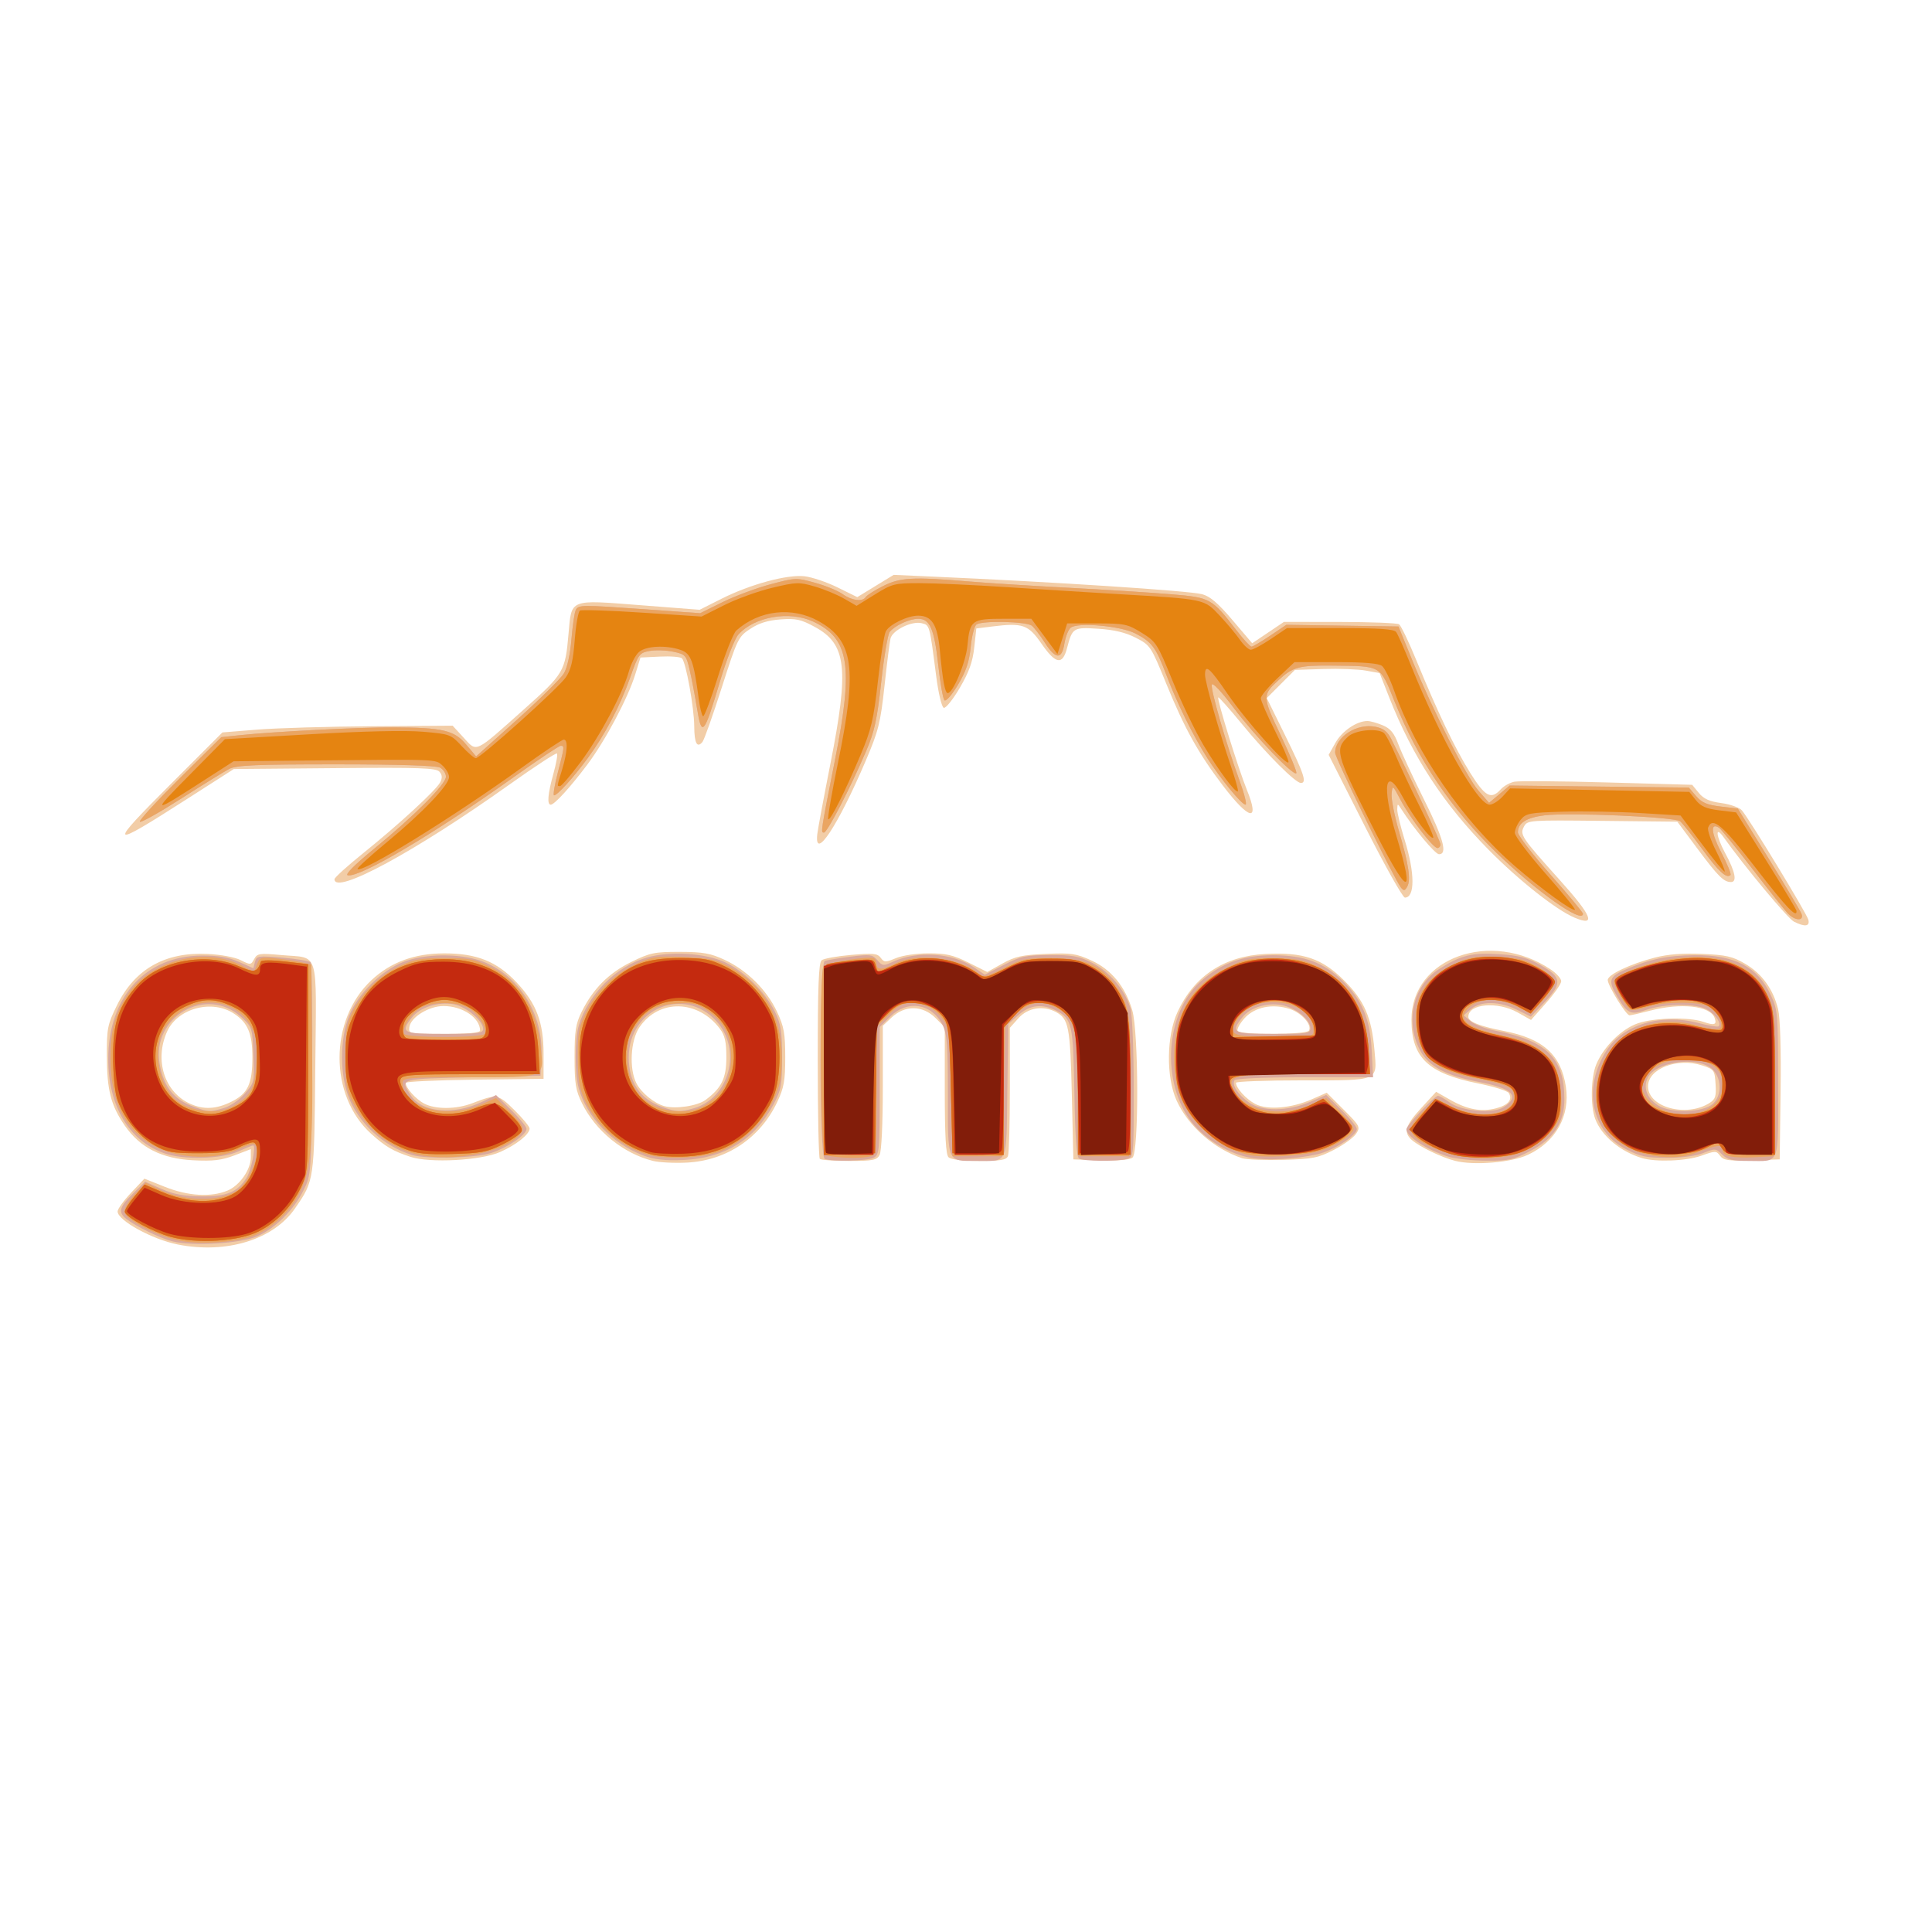 <?xml version="1.0" encoding="UTF-8" standalone="no"?>
<svg
   width="160mm"
   height="160mm"
   viewBox="30 -10 165 125"
   version="1.1"
   id="svg5"
   xmlns="http://www.w3.org/2000/svg"
   xmlns:svg="http://www.w3.org/2000/svg">
  <defs id="defs2" />
  <g id="layer1">
    <g id="g3599" transform="translate(166.706,7.333)">
      <path
         style="fill:#f2cda7;stroke-width:0.265"
         d="m -121.528,68.95 c -2.18,-0.432 -5.135,-2.056 -5.135,-2.821 0,-0.207 0.515,-0.922 1.145,-1.588 l 1.145,-1.212 1.745,0.698 c 1.976,0.791 3.948,0.907 5.361,0.317 1.032,-0.431 1.979,-1.787 1.981,-2.835 l 9.9e-4,-0.702 -1.389,0.531 c -1.101,0.421 -1.833,0.508 -3.529,0.421 -2.698,-0.138 -4.547,-1.077 -5.853,-2.972 -1.185,-1.719 -1.519,-3.029 -1.526,-5.974 -0.006,-2.321 0.062,-2.659 0.866,-4.29 1.526,-3.1 4.099,-4.56 7.727,-4.387 1.144,0.055 2.349,0.28 2.845,0.533 0.825,0.419 0.873,0.415 1.145,-0.092 0.26,-0.487 0.45,-0.515 2.314,-0.345 3.298,0.301 3.001,-0.682 2.906,9.597 -0.089,9.706 -0.082,9.652 -1.734,12.044 -1.845,2.671 -5.853,3.903 -10.015,3.078 z m 4.528,-12.165 c 1.455,-0.704 1.847,-1.514 1.847,-3.821 0,-2.041 -0.386,-2.954 -1.581,-3.737 -1.88,-1.232 -4.799,-0.448 -5.697,1.53 -1.111,2.447 -0.226,5.203 1.986,6.186 1.13,0.502 2.181,0.454 3.445,-0.158 z m 36.04,5.023 c -2.517,-0.636 -4.875,-2.55 -6.029,-4.895 -0.556,-1.13 -0.648,-1.69 -0.648,-3.962 0,-2.211 0.098,-2.845 0.597,-3.856 0.97,-1.968 2.313,-3.321 4.239,-4.268 1.61,-0.792 1.986,-0.87 4.156,-0.865 2.002,0.005 2.62,0.116 3.841,0.687 1.899,0.889 3.584,2.561 4.458,4.425 0.596,1.272 0.702,1.854 0.702,3.878 0,2.013 -0.106,2.606 -0.686,3.836 -1.443,3.06 -4.311,4.987 -7.688,5.168 -1.069,0.057 -2.392,-0.009 -2.94,-0.147 z m 4.516,-5.206 c 1.37,-1.023 1.772,-1.851 1.772,-3.651 0,-1.285 -0.128,-1.853 -0.546,-2.412 -1.875,-2.512 -5.219,-2.577 -6.879,-0.135 -0.764,1.125 -0.892,3.55 -0.252,4.788 0.419,0.81 1.516,1.704 2.385,1.944 0.962,0.265 2.828,-0.018 3.52,-0.534 z m 64.011,5.206 c -1.155,-0.292 -3.031,-1.197 -3.7,-1.785 -0.733,-0.644 -0.554,-1.247 0.808,-2.729 l 1.271,-1.383 1.176,0.671 c 1.489,0.849 2.699,1.073 3.963,0.733 1.037,-0.279 1.41,-0.738 1.06,-1.304 -0.113,-0.183 -1.29,-0.55 -2.616,-0.816 -4.272,-0.857 -5.681,-2.201 -5.691,-5.426 -0.015,-5.317 6.802,-7.761 11.933,-4.279 0.472,0.32 0.858,0.761 0.857,0.979 -5.292e-4,0.218 -0.581,1.052 -1.29,1.852 l -1.288,1.455 -1.133,-0.637 c -1.734,-0.974 -4.222,-0.755 -4.222,0.372 0,0.414 0.985,0.804 3.043,1.206 3.349,0.653 4.879,2.033 5.289,4.77 0.372,2.479 -0.857,4.682 -3.234,5.8 -1.416,0.666 -4.599,0.932 -6.226,0.521 z m -89.227,-0.345 c -1.487,-0.491 -2.142,-0.876 -3.351,-1.968 -3.606,-3.258 -3.594,-9.73 0.025,-13.115 1.652,-1.545 3.684,-2.292 6.236,-2.292 2.748,0 4.468,0.688 6.139,2.455 1.719,1.818 2.327,3.423 2.327,6.144 v 2.117 l -5.887,0.071 c -3.238,0.039 -5.887,0.162 -5.887,0.272 0,0.434 0.865,1.4 1.59,1.775 0.973,0.503 2.738,0.488 4.098,-0.035 2.11,-0.811 2.191,-0.798 3.593,0.584 0.716,0.705 1.301,1.414 1.301,1.576 0,0.492 -1.122,1.386 -2.517,2.006 -1.639,0.728 -6,0.962 -7.67,0.411 z m 5.953,-10.778 c 0,-1.093 -1.498,-2.099 -3.123,-2.099 -1.244,0 -2.794,0.954 -2.915,1.795 -0.083,0.576 -0.033,0.586 2.977,0.586 1.99,0 3.061,-0.099 3.061,-0.282 z M -66.691,61.638 c -0.097,-0.097 -0.176,-3.892 -0.176,-8.434 0,-6.287 0.079,-8.322 0.331,-8.526 0.182,-0.147 1.32,-0.353 2.529,-0.458 1.883,-0.163 2.245,-0.128 2.519,0.247 0.293,0.4 0.404,0.403 1.299,0.029 0.56,-0.234 1.755,-0.409 2.797,-0.409 1.492,0 2.104,0.143 3.411,0.796 l 1.593,0.796 1.288,-0.72 c 1.077,-0.602 1.686,-0.738 3.717,-0.826 2.166,-0.095 2.586,-0.034 3.89,0.563 1.703,0.779 2.882,2.217 3.485,4.246 0.554,1.865 0.573,12.131 0.024,12.587 -0.237,0.197 -1.213,0.28 -2.712,0.231 l -2.341,-0.077 -0.132,-5.556 c -0.138,-5.79 -0.265,-6.445 -1.361,-7.032 -1.088,-0.582 -2.396,-0.366 -3.194,0.527 l -0.737,0.824 v 5.266 c 0,2.896 -0.072,5.454 -0.161,5.684 -0.129,0.337 -0.607,0.419 -2.461,0.419 -1.436,0 -2.419,-0.119 -2.618,-0.318 -0.226,-0.226 -0.318,-1.868 -0.318,-5.709 V 50.397 l -0.773,-0.773 c -1.12,-1.12 -2.632,-1.136 -3.791,-0.039 l -0.728,0.688 v 5.26 c 0,3.12 -0.111,5.468 -0.274,5.771 -0.239,0.446 -0.571,0.512 -2.602,0.512 -1.28,0 -2.407,-0.079 -2.504,-0.176 z m 36.072,-0.055 c -2.394,-0.789 -4.608,-2.737 -5.602,-4.928 -0.908,-2.001 -0.866,-5.531 0.09,-7.582 1.432,-3.072 3.985,-4.75 7.51,-4.935 3.209,-0.168 4.827,0.38 6.727,2.283 1.709,1.711 2.327,3.135 2.572,5.927 0.236,2.69 0.483,2.586 -6.17,2.586 -3.111,0 -5.656,0.093 -5.656,0.206 0,0.452 0.872,1.409 1.652,1.812 1.042,0.539 3.094,0.365 4.848,-0.411 l 1.249,-0.552 1.452,1.452 c 1.385,1.385 1.434,1.48 1.058,2.053 -0.217,0.33 -1.071,0.949 -1.897,1.374 -1.341,0.691 -1.807,0.783 -4.337,0.853 -1.559,0.043 -3.132,-0.019 -3.496,-0.139 z m 5.696,-10.893 c 0.296,-0.479 -0.611,-1.516 -1.616,-1.848 -1.485,-0.49 -3.02,-0.175 -3.889,0.797 -0.404,0.453 -0.665,0.936 -0.58,1.075 0.215,0.348 5.869,0.325 6.085,-0.024 z M 3.51,61.567 c -1.836,-0.558 -3.421,-1.885 -3.973,-3.325 -0.429,-1.119 -0.384,-3.553 0.086,-4.678 0.63,-1.509 2.177,-3.035 3.551,-3.503 1.423,-0.485 4.379,-0.549 5.603,-0.122 0.94,0.328 1.172,0.241 0.944,-0.354 -0.392,-1.022 -2.859,-1.292 -5.505,-0.603 -0.838,0.218 -1.627,0.397 -1.753,0.397 -0.295,0 -1.862,-2.539 -1.862,-3.018 0,-0.46 1.933,-1.376 4.042,-1.917 1.103,-0.283 2.393,-0.382 4.029,-0.31 2.039,0.089 2.597,0.217 3.656,0.838 1.437,0.842 2.404,2.172 2.82,3.878 0.179,0.734 0.261,3.422 0.214,7.011 l -0.076,5.821 -2.377,0.077 c -2.009,0.065 -2.429,0.006 -2.713,-0.383 -0.318,-0.435 -0.405,-0.436 -1.592,-0.01 -1.286,0.461 -3.899,0.564 -5.094,0.2 z m 5.77,-4.692 C 9.799,56.55 9.878,56.307 9.81,55.251 9.733,54.06 9.686,53.995 8.671,53.661 6.554,52.964 4.041,53.932 4.041,55.443 c 0,1.789 3.254,2.678 5.239,1.432 z M 16.492,41.371 c -0.518,-0.262 -4.245,-4.737 -5.988,-7.19 -0.753,-1.06 -0.666,-0.121 0.124,1.338 0.867,1.6 1.042,2.485 0.491,2.478 -0.616,-0.007 -1.095,-0.485 -2.837,-2.823 L 6.544,32.843 0.145,32.772 c -6.251,-0.069 -6.406,-0.058 -6.694,0.481 -0.376,0.702 -0.239,0.908 3.045,4.562 2.777,3.09 3.139,4.003 1.278,3.226 -1.564,-0.654 -4.771,-3.187 -7.359,-5.814 -3.857,-3.915 -6.481,-7.934 -8.463,-12.963 l -0.833,-2.112 -1.173,-0.213 c -0.645,-0.117 -2.273,-0.179 -3.617,-0.137 l -2.444,0.077 -1.202,1.203 -1.202,1.203 1.596,3.243 c 1.593,3.236 1.846,4.008 1.316,4.008 -0.459,0 -2.916,-2.455 -5.009,-5.007 -1.077,-1.312 -1.997,-2.347 -2.045,-2.299 -0.133,0.133 1.713,6.097 2.445,7.898 1.133,2.788 0.223,2.619 -2.063,-0.384 -2.073,-2.723 -3.269,-4.875 -4.814,-8.663 -1.319,-3.233 -1.368,-3.308 -2.603,-3.943 -0.876,-0.451 -1.847,-0.685 -3.198,-0.772 -2.159,-0.139 -2.225,-0.098 -2.685,1.66 -0.385,1.47 -0.969,1.364 -2.187,-0.396 -1.12,-1.618 -1.598,-1.785 -4.192,-1.461 l -1.365,0.17 -0.18,1.638 c -0.134,1.223 -0.447,2.094 -1.236,3.439 -0.581,0.991 -1.195,1.755 -1.366,1.7 -0.176,-0.058 -0.457,-1.233 -0.65,-2.727 -0.57,-4.403 -0.549,-4.326 -1.237,-4.499 -0.844,-0.212 -2.496,0.601 -2.663,1.309 -0.073,0.31 -0.305,2.144 -0.514,4.075 -0.341,3.135 -0.512,3.817 -1.6,6.366 -2.369,5.548 -4.41,8.638 -4.138,6.263 0.05,-0.437 0.556,-3.15 1.124,-6.031 1.608,-8.147 1.375,-10.189 -1.33,-11.661 -1.189,-0.647 -1.612,-0.74 -2.928,-0.645 -1.086,0.079 -1.849,0.317 -2.592,0.808 -1.019,0.674 -1.099,0.839 -2.432,5.012 -0.758,2.373 -1.499,4.462 -1.646,4.643 -0.46,0.563 -0.699,0.114 -0.705,-1.324 -0.006,-1.585 -0.707,-5.473 -1.048,-5.814 -0.126,-0.126 -0.974,-0.193 -1.886,-0.149 l -1.658,0.08 -0.45,1.455 c -0.622,2.013 -2.537,5.617 -4.076,7.673 -1.453,1.941 -2.82,3.44 -3.137,3.44 -0.332,0 -0.252,-0.923 0.228,-2.65 0.242,-0.871 0.378,-1.646 0.303,-1.722 -0.076,-0.076 -1.897,1.115 -4.047,2.645 -8.076,5.75 -14.953,9.472 -14.953,8.092 0,-0.137 1.102,-1.136 2.45,-2.22 3.018,-2.427 6.204,-5.359 6.572,-6.047 0.198,-0.37 0.184,-0.624 -0.049,-0.904 -0.276,-0.332 -1.607,-0.379 -8.948,-0.314 l -8.624,0.076 -3.969,2.542 c -6.789,4.348 -6.899,4.227 -1.268,-1.404 l 4.265,-4.265 2.999,-0.241 c 1.65,-0.133 6.074,-0.262 9.831,-0.288 l 6.832,-0.047 0.946,1.031 c 1.149,1.252 0.883,1.378 5.144,-2.425 3.423,-3.055 3.525,-3.229 3.808,-6.463 0.262,-2.998 0.029,-2.906 6.124,-2.434 l 5.073,0.393 1.858,-0.936 c 2.455,-1.236 5.613,-2.094 7.097,-1.927 0.634,0.071 1.908,0.501 2.83,0.956 l 1.677,0.826 1.554,-0.95 1.554,-0.95 3.175,0.14 c 10.518,0.464 21.992,1.211 23.151,1.507 0.685,0.175 1.364,0.75 2.61,2.215 l 1.684,1.978 1.355,-0.912 1.355,-0.912 4.766,0.004 c 2.621,0.002 4.901,0.092 5.065,0.198 0.165,0.107 0.835,1.504 1.491,3.105 1.812,4.424 3.269,7.468 4.591,9.589 1.268,2.034 1.782,2.312 2.601,1.406 0.256,-0.283 0.78,-0.577 1.165,-0.654 0.385,-0.077 3.96,-0.049 7.945,0.063 l 7.244,0.203 0.561,0.688 c 0.418,0.513 0.91,0.734 1.929,0.87 0.752,0.1 1.542,0.381 1.754,0.623 0.619,0.707 5.53,8.789 5.673,9.336 0.152,0.583 -0.294,0.641 -1.239,0.163 z m -36.637,-8.142 -3.088,-6.096 0.583,-1.038 c 0.561,-0.998 1.819,-1.851 2.728,-1.851 0.237,0 0.822,0.163 1.3,0.363 0.671,0.28 0.979,0.657 1.354,1.654 0.267,0.71 1.241,2.807 2.166,4.66 1.675,3.358 2.044,4.7 1.292,4.7 -0.328,0 -2.14,-2.171 -3.234,-3.875 -0.303,-0.471 -0.316,-0.47 -0.331,0.038 -0.009,0.291 0.28,1.482 0.642,2.646 0.872,2.806 0.876,4.895 0.01,4.895 -0.184,0 -1.724,-2.743 -3.422,-6.096 z"
         id="path3613" />
      <path
         style="fill:#daa99c;stroke-width:0.265"
         d="m -121.968,68.686 c -1.032,-0.258 -3.163,-1.296 -3.968,-1.933 -0.697,-0.551 -0.569,-1.023 0.58,-2.145 l 1.043,-1.019 1.404,0.617 c 1.044,0.459 1.916,0.621 3.4,0.634 2.16,0.019 3.044,-0.341 3.845,-1.564 0.41,-0.626 0.854,-2.785 0.573,-2.785 -0.076,0 -0.657,0.236 -1.292,0.523 -1.411,0.64 -4.664,0.72 -6.27,0.153 -3.057,-1.079 -4.806,-4.021 -4.806,-8.085 0,-5.275 3.168,-8.774 7.972,-8.804 1.415,-0.009 2.287,0.138 3.182,0.534 l 1.233,0.546 0.142,-0.543 c 0.134,-0.512 0.268,-0.532 2.338,-0.36 1.208,0.101 2.292,0.279 2.409,0.396 0.117,0.117 0.178,4.25 0.134,9.183 -0.079,8.918 -0.083,8.977 -0.73,10.281 -0.834,1.683 -2.381,3.223 -3.94,3.926 -1.391,0.626 -5.511,0.878 -7.25,0.443 z m 4.345,-11.377 c 0.554,-0.154 1.331,-0.681 1.811,-1.227 0.83,-0.945 0.839,-0.988 0.749,-3.321 -0.09,-2.328 -0.106,-2.378 -1.038,-3.232 -2.984,-2.734 -7.697,-0.014 -6.966,4.021 0.355,1.963 1.218,3.035 2.935,3.648 1.239,0.442 1.306,0.445 2.509,0.111 z m 35.885,4.047 c -2.673,-1.005 -4.864,-3.277 -5.538,-5.744 -0.358,-1.309 -0.352,-4.194 0.01,-5.396 0.791,-2.623 3.184,-5.008 5.781,-5.763 2.009,-0.584 5.047,-0.394 6.762,0.423 1.611,0.768 3.367,2.515 4.178,4.156 0.534,1.081 0.629,1.67 0.632,3.918 0.003,2.375 -0.071,2.786 -0.721,4.018 -1.592,3.021 -4.194,4.623 -7.743,4.768 -1.549,0.063 -2.45,-0.039 -3.361,-0.381 z m 4.272,-4.035 c 3.067,-0.88 4.149,-4.999 1.952,-7.431 -2.758,-3.053 -7.493,-1.108 -7.493,3.076 0,2.128 0.961,3.566 2.827,4.231 1.234,0.44 1.558,0.455 2.714,0.123 z m 11.194,4.318 c -0.481,-0.194 -0.481,-16.717 0,-16.901 0.182,-0.07 1.164,-0.234 2.183,-0.364 1.694,-0.217 1.892,-0.192 2.316,0.297 0.433,0.5 0.52,0.509 1.323,0.135 2.083,-0.968 5.102,-0.762 6.922,0.474 l 0.93,0.631 1.616,-0.834 c 1.439,-0.742 1.868,-0.835 3.912,-0.846 1.935,-0.01 2.503,0.092 3.617,0.65 1.483,0.743 2.877,2.395 3.297,3.909 0.151,0.542 0.274,3.621 0.275,6.842 0.002,5.85 7.93e-4,5.856 -0.594,6.016 -0.835,0.224 -3.708,0.198 -4.077,-0.036 -0.211,-0.134 -0.335,-1.89 -0.398,-5.618 -0.099,-5.862 -0.199,-6.315 -1.539,-7.008 -1.205,-0.623 -2.264,-0.502 -3.242,0.372 l -0.864,0.772 -0.081,5.684 c -0.092,6.485 0.126,5.992 -2.649,5.999 -2.513,0.006 -2.43,0.198 -2.43,-5.628 -2.65e-4,-4.311 -0.071,-5.224 -0.463,-6.006 -0.914,-1.823 -3.002,-2.147 -4.458,-0.692 l -0.9,0.9 v 5.441 c 0,5.109 -0.031,5.458 -0.512,5.715 -0.515,0.275 -3.568,0.347 -4.185,0.099 z m 36.394,-0.088 c -1.825,-0.321 -3.864,-1.54 -5.019,-3.001 -2.69,-3.402 -2.308,-9.399 0.771,-12.103 1.757,-1.543 3.604,-2.203 6.153,-2.199 2.645,0.004 4.295,0.609 5.91,2.167 1.675,1.616 2.367,3.258 2.504,5.94 l 0.118,2.315 h -5.838 c -3.524,0 -5.901,0.103 -5.998,0.259 -0.243,0.393 0.296,1.223 1.221,1.882 1.12,0.797 3.325,0.782 5.226,-0.036 l 1.388,-0.597 1.306,1.287 c 0.718,0.708 1.306,1.439 1.306,1.626 0,0.559 -2.038,1.86 -3.378,2.157 -1.892,0.42 -4.281,0.548 -5.67,0.304 z m 5.08,-11.068 c 0,-0.676 -1.069,-1.606 -2.207,-1.921 -1.278,-0.353 -2.892,0.091 -3.599,0.99 -1.03,1.31 -0.838,1.413 2.632,1.413 2.898,0 3.175,-0.042 3.175,-0.483 z m 11.774,10.963 c -1.802,-0.567 -3.572,-1.724 -3.572,-2.335 0,-0.315 2.396,-2.853 2.693,-2.853 0.132,0 0.574,0.248 0.984,0.551 1.043,0.771 3.733,1.005 4.649,0.405 1.4,-0.917 0.747,-1.592 -2.063,-2.13 -2.944,-0.563 -4.408,-1.36 -5.138,-2.795 -1.255,-2.467 -0.519,-5.474 1.68,-6.869 1.865,-1.183 2.842,-1.421 5.178,-1.261 1.64,0.112 2.365,0.306 3.462,0.925 1.83,1.031 1.891,1.552 0.372,3.159 l -1.184,1.253 -1.178,-0.588 c -1.489,-0.744 -3.098,-0.768 -3.935,-0.059 l -0.625,0.529 0.604,0.512 c 0.332,0.282 1.284,0.644 2.117,0.806 4.374,0.849 5.873,2.34 5.877,5.85 0.002,1.986 -0.913,3.383 -2.886,4.407 -1.487,0.772 -1.877,0.858 -3.816,0.842 -1.188,-0.01 -2.636,-0.168 -3.218,-0.351 z M 10.371,61.265 C 9.846,60.74 9.773,60.734 8.778,61.133 c -0.641,0.256 -1.846,0.417 -3.124,0.417 -1.765,0 -2.297,-0.113 -3.5,-0.74 C -0.841,59.248 -1.558,55.56 0.511,52.369 1.935,50.173 5.116,49.211 8.274,50.02 9.191,50.255 9.997,50.39 10.066,50.321 10.315,50.073 9.876,49.401 9.16,48.932 8.266,48.347 5.537,48.344 3.848,48.927 2.562,49.371 2.281,49.24 1.419,47.792 0.602,46.418 0.706,46.073 2.123,45.468 c 2.109,-0.901 3.538,-1.198 5.887,-1.223 3.418,-0.037 5.394,0.991 6.508,3.384 0.608,1.306 0.63,1.577 0.633,7.609 0.003,7.131 0.216,6.577 -2.533,6.577 -1.367,0 -1.806,-0.107 -2.248,-0.55 z M 9.582,56.933 c 0.823,-0.745 0.743,-2.332 -0.153,-3.037 -1.307,-1.028 -4.684,-0.542 -5.389,0.777 -0.449,0.84 -0.106,1.79 0.868,2.402 1.11,0.697 3.84,0.614 4.674,-0.141 z m -111.11,4.369 c -2.463,-0.752 -4.671,-2.821 -5.474,-5.131 -0.751,-2.16 -0.628,-5.284 0.281,-7.144 0.92,-1.881 2.921,-3.699 4.738,-4.306 2.008,-0.671 4.979,-0.601 6.745,0.159 3.018,1.298 4.933,4.498 4.77,7.969 l -0.08,1.689 -5.821,0.132 c -6.297,0.143 -6.181,0.109 -5.253,1.543 0.954,1.474 3.68,1.719 6.099,0.548 l 1.182,-0.572 1.301,1.281 c 0.715,0.705 1.301,1.428 1.301,1.608 0,0.497 -1.567,1.571 -2.986,2.047 -1.333,0.446 -5.561,0.556 -6.804,0.177 z m 6.085,-10.753 c 0,-0.694 -1.443,-1.913 -2.499,-2.111 -1.307,-0.245 -2.891,0.249 -3.572,1.115 -1.036,1.317 -0.847,1.413 2.764,1.413 2.835,0 3.307,-0.06 3.307,-0.417 z M 16.013,40.713 c -0.255,-0.255 -1.624,-1.975 -3.044,-3.822 -1.42,-1.846 -2.71,-3.437 -2.867,-3.534 -0.758,-0.469 -0.678,0.44 0.185,2.094 0.517,0.991 0.876,1.866 0.798,1.945 C 10.751,37.731 10.08,37.116 8.663,35.175 7.833,34.038 6.984,32.971 6.776,32.805 6.311,32.433 -2.722,32.04 -4.812,32.301 c -1.537,0.192 -2.259,0.656 -2.259,1.45 0,0.26 1.25,1.884 2.778,3.609 1.528,1.725 2.778,3.23 2.778,3.344 0,0.901 -3.971,-1.896 -7.368,-5.19 -3.884,-3.766 -6.699,-7.931 -8.69,-12.857 -1.304,-3.228 -1.08,-3.095 -5.325,-3.144 -2.874,-0.033 -3.395,0.108 -4.636,1.258 -1.381,1.279 -1.377,1.36 0.214,4.707 0.806,1.697 1.403,3.148 1.325,3.226 -0.253,0.253 -3.569,-3.211 -5.375,-5.615 -1.063,-1.415 -1.796,-2.184 -1.845,-1.938 -0.094,0.469 1.256,5.132 2.367,8.176 0.414,1.134 0.646,2.062 0.515,2.062 -0.326,0 -2.137,-2.205 -3.258,-3.969 -1.233,-1.938 -2.6,-4.714 -3.519,-7.144 -0.881,-2.331 -1.22,-2.782 -2.637,-3.512 -1.257,-0.647 -4.937,-0.971 -5.521,-0.486 -0.201,0.167 -0.441,0.777 -0.534,1.357 -0.221,1.383 -0.753,1.36 -1.665,-0.071 -0.394,-0.618 -0.895,-1.273 -1.113,-1.455 -0.441,-0.368 -4.184,-0.458 -4.726,-0.113 -0.181,0.115 -0.405,0.976 -0.498,1.914 -0.126,1.281 -0.398,2.089 -1.092,3.247 -0.514,0.859 -1.024,1.442 -1.15,1.315 -0.125,-0.125 -0.363,-1.474 -0.529,-2.998 -0.337,-3.094 -0.712,-3.961 -1.713,-3.961 -0.742,0 -1.976,0.566 -2.432,1.115 -0.163,0.196 -0.488,2.114 -0.724,4.263 -0.355,3.244 -0.577,4.253 -1.302,5.945 -1.357,3.167 -3.307,6.933 -3.59,6.933 -0.287,0 -0.294,0.042 0.97,-6.35 1.563,-7.908 1.182,-10.249 -1.9,-11.671 -2.038,-0.941 -5.01,-0.42 -6.384,1.119 -0.313,0.351 -1.013,2.137 -1.578,4.03 -1.358,4.551 -1.546,4.769 -1.95,2.273 -0.175,-1.083 -0.458,-2.564 -0.628,-3.292 -0.296,-1.265 -0.358,-1.333 -1.413,-1.555 -0.607,-0.128 -1.515,-0.155 -2.018,-0.061 -0.864,0.162 -0.954,0.284 -1.631,2.216 -0.849,2.422 -2.166,4.93 -3.644,6.939 -1.211,1.646 -2.595,3.175 -2.873,3.175 -0.102,0 0.038,-0.863 0.312,-1.918 0.58,-2.233 0.589,-2.315 0.254,-2.315 -0.139,0 -1.947,1.207 -4.017,2.681 -6.789,4.836 -13.128,8.588 -14.165,8.383 -0.27,-0.053 0.538,-0.87 2.241,-2.263 3.447,-2.82 6.14,-5.522 6.14,-6.161 0,-0.278 -0.23,-0.628 -0.512,-0.779 -0.322,-0.172 -3.617,-0.274 -8.877,-0.274 -6.828,0 -8.503,0.071 -9.114,0.387 -0.412,0.213 -2.261,1.355 -4.109,2.537 -1.848,1.182 -3.436,2.073 -3.53,1.979 -0.094,-0.094 1.434,-1.758 3.394,-3.699 l 3.565,-3.528 1.587,-0.168 c 2.85,-0.302 10.256,-0.678 13.097,-0.665 4.247,0.02 5.2,0.244 6.219,1.458 l 0.856,1.02 3.504,-3.143 c 1.927,-1.729 3.719,-3.497 3.982,-3.929 0.297,-0.489 0.547,-1.609 0.659,-2.963 0.1,-1.197 0.269,-2.318 0.375,-2.491 0.26,-0.42 0.48,-0.422 5.909,-0.037 l 4.704,0.334 1.91,-0.942 c 1.051,-0.518 2.893,-1.205 4.095,-1.526 2.129,-0.569 2.225,-0.572 3.814,-0.13 0.897,0.249 1.956,0.685 2.355,0.969 0.787,0.56 1.704,0.675 1.969,0.246 0.092,-0.148 0.75,-0.565 1.462,-0.926 1.473,-0.746 2.508,-0.803 7.357,-0.401 1.696,0.141 5.585,0.386 8.641,0.545 3.056,0.159 6.922,0.404 8.591,0.544 3.407,0.286 3.487,0.33 5.615,3.087 0.59,0.764 1.165,1.389 1.278,1.389 0.113,0 0.829,-0.419 1.591,-0.932 l 1.385,-0.932 4.789,0.072 4.789,0.072 1.133,2.778 c 1.749,4.289 4.678,10.072 5.69,11.235 l 0.913,1.048 0.878,-0.739 0.878,-0.739 7.651,0.087 7.651,0.087 0.622,0.723 c 0.486,0.566 0.942,0.761 2.093,0.896 l 1.471,0.173 2.631,4.266 c 1.447,2.347 2.71,4.473 2.807,4.726 0.237,0.617 -0.52,0.614 -1.137,-0.005 z m -33.063,-2.231 c -0.565,-0.697 -5.632,-11.072 -5.632,-11.531 0,-1.339 1.861,-2.535 3.446,-2.214 0.695,0.141 1.031,0.41 1.378,1.103 1.83,3.659 4.171,8.673 4.171,8.935 0,0.174 -0.116,0.316 -0.258,0.316 -0.375,0 -2.314,-2.527 -3.134,-4.085 -0.69,-1.31 -0.706,-1.322 -0.779,-0.545 -0.041,0.437 0.24,1.865 0.624,3.175 0.84,2.865 1.035,4.174 0.709,4.757 -0.198,0.354 -0.297,0.37 -0.526,0.088 z"
         id="path3611" />
      <path
         style="fill:#eaa562;stroke-width:0.265"
         d="m -121.107,68.671 c -1.93,-0.317 -4.872,-1.794 -4.965,-2.493 -0.041,-0.311 0.317,-0.933 0.875,-1.517 l 0.945,-0.99 0.986,0.503 c 2.174,1.109 5.252,1.187 6.801,0.171 1.108,-0.726 2.165,-3.54 1.488,-3.959 -0.121,-0.075 -0.746,0.126 -1.389,0.447 -1.81,0.904 -4.896,0.826 -6.944,-0.176 -2.619,-1.281 -3.95,-3.821 -3.956,-7.55 -0.004,-2.424 0.331,-3.725 1.386,-5.39 1.903,-3 6.649,-4.245 9.842,-2.581 l 1.03,0.537 0.247,-0.65 c 0.23,-0.606 0.341,-0.64 1.647,-0.501 0.77,0.082 1.757,0.233 2.194,0.336 l 0.794,0.188 0.076,7.524 c 0.084,8.279 -0.109,10.223 -1.212,12.25 -0.813,1.493 -2.433,2.916 -3.914,3.436 -1.44,0.506 -4.199,0.699 -5.93,0.414 z m 4.18,-11.462 c 1.587,-0.826 2.029,-1.622 2.116,-3.816 0.062,-1.556 -0.031,-2.245 -0.396,-2.951 -1.48,-2.861 -5.495,-2.875 -7.415,-0.026 -1.013,1.503 -0.686,4.416 0.665,5.934 1.035,1.163 3.603,1.601 5.03,0.859 z m 15.858,4.053 c -2.308,-0.544 -4.319,-2.172 -5.524,-4.475 -0.535,-1.021 -0.623,-1.567 -0.62,-3.836 0.003,-2.224 0.1,-2.842 0.611,-3.874 0.827,-1.671 2.272,-3.073 4.016,-3.897 1.227,-0.58 1.828,-0.688 3.836,-0.691 2.078,-0.004 2.574,0.09 3.89,0.737 2.514,1.234 4.003,3.591 4.335,6.861 0.273,2.688 0.52,2.584 -6.141,2.584 -5.244,0 -5.656,0.034 -5.656,0.47 0,2.118 3.675,3.15 6.653,1.869 l 1.327,-0.571 1.234,1.234 c 1.023,1.023 1.184,1.312 0.946,1.695 -1.007,1.615 -5.781,2.63 -8.906,1.894 z m 5.754,-10.288 c 0.269,-0.435 -0.623,-1.829 -1.442,-2.252 -0.996,-0.515 -2.99,-0.515 -3.986,0 -0.818,0.423 -1.711,1.817 -1.442,2.252 0.089,0.144 1.602,0.257 3.435,0.257 1.833,0 3.346,-0.113 3.435,-0.257 z m 13.6,10.21 c -2.281,-0.815 -4.102,-2.478 -5.092,-4.648 -0.423,-0.928 -0.551,-1.75 -0.557,-3.585 -0.007,-2.078 0.086,-2.572 0.728,-3.879 0.881,-1.794 2.388,-3.221 4.349,-4.119 1.295,-0.593 1.706,-0.65 4.001,-0.555 2.21,0.091 2.748,0.21 3.964,0.876 2.857,1.563 4.384,4.237 4.384,7.677 0,1.724 -0.129,2.397 -0.695,3.63 -0.906,1.973 -2.724,3.727 -4.585,4.423 -1.697,0.635 -4.969,0.726 -6.496,0.18 z m 5.344,-4.205 c 1.504,-1.014 2.096,-2.151 2.096,-4.029 0,-1.885 -0.589,-3.01 -2.123,-4.052 -0.772,-0.525 -1.176,-0.609 -2.514,-0.527 -1.77,0.109 -2.594,0.577 -3.604,2.046 -0.488,0.711 -0.623,1.258 -0.623,2.533 0,2.863 1.711,4.612 4.525,4.624 0.973,0.004 1.599,-0.162 2.243,-0.596 z m 10.086,4.253 c -0.367,-0.367 -0.46,-15.453 -0.099,-16.022 0.213,-0.336 3.946,-0.933 4.334,-0.693 0.116,0.071 0.21,0.302 0.21,0.511 0,0.507 0.518,0.481 1.613,-0.082 1.858,-0.956 5.555,-0.493 7.142,0.894 0.364,0.319 0.644,0.252 2.093,-0.495 1.533,-0.791 1.872,-0.862 4.077,-0.854 2.872,0.01 4.208,0.571 5.453,2.29 1.24,1.712 1.351,2.484 1.264,8.814 l -0.079,5.821 h -2.117 -2.117 l -0.146,-5.424 c -0.159,-5.883 -0.256,-6.303 -1.657,-7.157 -1.298,-0.792 -2.401,-0.671 -3.559,0.389 l -0.988,0.905 -0.132,5.643 -0.132,5.643 h -2.117 -2.117 l -0.132,-5.471 c -0.122,-5.026 -0.177,-5.532 -0.687,-6.218 -0.702,-0.944 -1.582,-1.399 -2.718,-1.404 -0.685,-0.003 -1.128,0.233 -1.918,1.023 l -1.027,1.027 v 5.427 c 0,4.704 -0.056,5.448 -0.419,5.587 -0.747,0.287 -3.698,0.172 -4.026,-0.157 z m 36.12,0.046 c -1.557,-0.393 -2.596,-1.004 -3.963,-2.33 -1.634,-1.584 -2.312,-3.345 -2.312,-6.005 0,-3.635 1.454,-6.12 4.441,-7.59 1.585,-0.78 1.996,-0.868 4.02,-0.86 1.763,0.007 2.543,0.14 3.577,0.609 2.877,1.303 4.385,3.65 4.576,7.121 l 0.12,2.183 h -5.539 c -6.125,0 -6.696,0.123 -6.095,1.315 0.931,1.844 3.922,2.432 6.573,1.291 l 1.322,-0.569 1.175,1.153 c 0.646,0.634 1.175,1.299 1.175,1.477 0,0.444 -1.322,1.348 -2.665,1.822 -1.404,0.495 -5.089,0.716 -6.405,0.383 z m 5.631,-10.555 c 0,-1.428 -1.452,-2.464 -3.454,-2.464 -1.424,0 -2.366,0.468 -3.054,1.518 -0.837,1.277 -0.448,1.454 3.192,1.454 3.092,0 3.316,-0.034 3.316,-0.508 z m 10.732,10.168 c -2.829,-1.163 -3.009,-1.722 -1.135,-3.524 l 0.91,-0.875 1.125,0.586 c 2.702,1.408 6.119,0.665 5.412,-1.177 -0.167,-0.435 -0.88,-0.68 -3.55,-1.22 -3.373,-0.682 -4.763,-2.126 -4.763,-4.947 0,-2.111 0.871,-3.476 2.888,-4.522 1.386,-0.719 1.945,-0.86 3.419,-0.858 0.97,7.94e-4 2.194,0.121 2.72,0.267 1.205,0.335 2.719,1.342 2.822,1.877 0.043,0.224 -0.388,0.933 -0.958,1.575 L -5.948,49.241 -7.134,48.649 c -1.559,-0.779 -3.133,-0.777 -4.041,0.004 -1.263,1.086 -0.288,1.832 3.359,2.57 1.653,0.334 2.92,1.075 3.745,2.189 0.566,0.765 0.906,3.326 0.602,4.538 -0.265,1.055 -1.501,2.31 -2.931,2.976 -1.91,0.889 -5.196,0.875 -7.402,-0.032 z M 3.966,61.261 C 0.95,60.551 -0.712,58.322 -0.372,55.446 0.122,51.279 3.983,49.008 8.394,50.29 9.324,50.561 10.028,50.642 10.174,50.496 10.55,50.12 9.894,48.95 9.105,48.588 8.181,48.165 5.179,48.223 3.854,48.691 3.273,48.895 2.676,48.985 2.527,48.89 2.141,48.645 1.133,46.932 1.132,46.52 c -0.002,-0.565 2.695,-1.628 4.974,-1.96 4.108,-0.599 6.957,0.48 8.15,3.087 0.63,1.377 0.642,1.527 0.572,7.587 l -0.071,6.183 -1.576,0.081 c -1.946,0.1 -2.789,-0.095 -2.789,-0.646 0,-0.472 -0.472,-0.416 -2.249,0.267 -1.171,0.45 -2.652,0.5 -4.176,0.141 z M 9.36,57.242 C 10.857,56.237 10.767,54.118 9.199,53.463 7.224,52.638 4.601,53.254 3.782,54.737 c -0.36,0.651 -0.36,0.804 0,1.455 0.899,1.625 3.884,2.187 5.578,1.05 z M 16.013,40.713 c -0.255,-0.255 -1.624,-1.975 -3.044,-3.822 -1.42,-1.846 -2.71,-3.437 -2.867,-3.534 -0.758,-0.469 -0.678,0.44 0.185,2.094 0.517,0.991 0.876,1.866 0.798,1.945 C 10.751,37.731 10.08,37.116 8.663,35.175 7.833,34.038 6.984,32.971 6.776,32.805 6.311,32.433 -2.722,32.04 -4.812,32.301 c -1.537,0.192 -2.259,0.656 -2.259,1.45 0,0.26 1.25,1.884 2.778,3.609 1.528,1.725 2.778,3.23 2.778,3.344 0,0.901 -3.971,-1.896 -7.368,-5.19 -3.884,-3.766 -6.699,-7.931 -8.69,-12.857 -1.304,-3.228 -1.08,-3.095 -5.325,-3.144 -2.874,-0.033 -3.395,0.108 -4.636,1.258 -1.381,1.279 -1.377,1.36 0.214,4.707 0.806,1.697 1.403,3.148 1.325,3.226 -0.253,0.253 -3.569,-3.211 -5.375,-5.615 -1.063,-1.415 -1.796,-2.184 -1.845,-1.938 -0.094,0.469 1.256,5.132 2.367,8.176 0.414,1.134 0.646,2.062 0.515,2.062 -0.326,0 -2.137,-2.205 -3.258,-3.969 -1.233,-1.938 -2.6,-4.714 -3.519,-7.144 -0.881,-2.331 -1.22,-2.782 -2.637,-3.512 -1.257,-0.647 -4.937,-0.971 -5.521,-0.486 -0.201,0.167 -0.441,0.777 -0.534,1.357 -0.221,1.383 -0.753,1.36 -1.665,-0.071 -0.394,-0.618 -0.895,-1.273 -1.113,-1.455 -0.441,-0.368 -4.184,-0.458 -4.726,-0.113 -0.181,0.115 -0.405,0.976 -0.498,1.914 -0.126,1.281 -0.398,2.089 -1.092,3.247 -0.514,0.859 -1.024,1.442 -1.15,1.315 -0.125,-0.125 -0.363,-1.474 -0.529,-2.998 -0.337,-3.094 -0.712,-3.961 -1.713,-3.961 -0.742,0 -1.976,0.566 -2.432,1.115 -0.163,0.196 -0.488,2.114 -0.724,4.263 -0.355,3.244 -0.577,4.253 -1.302,5.945 -1.357,3.167 -3.307,6.933 -3.59,6.933 -0.287,0 -0.294,0.042 0.97,-6.35 1.563,-7.908 1.182,-10.249 -1.9,-11.671 -2.038,-0.941 -5.01,-0.42 -6.384,1.119 -0.313,0.351 -1.013,2.137 -1.578,4.03 -1.358,4.551 -1.546,4.769 -1.95,2.273 -0.175,-1.083 -0.458,-2.564 -0.628,-3.292 -0.296,-1.265 -0.358,-1.333 -1.413,-1.555 -0.607,-0.128 -1.515,-0.155 -2.018,-0.061 -0.864,0.162 -0.954,0.284 -1.631,2.216 -0.849,2.422 -2.166,4.93 -3.644,6.939 -1.211,1.646 -2.595,3.175 -2.873,3.175 -0.102,0 0.038,-0.863 0.312,-1.918 0.58,-2.233 0.589,-2.315 0.254,-2.315 -0.139,0 -1.947,1.207 -4.017,2.681 -6.789,4.836 -13.128,8.588 -14.165,8.383 -0.27,-0.053 0.538,-0.87 2.241,-2.263 3.447,-2.82 6.14,-5.522 6.14,-6.161 0,-0.278 -0.23,-0.628 -0.512,-0.779 -0.322,-0.172 -3.617,-0.274 -8.877,-0.274 -6.828,0 -8.503,0.071 -9.114,0.387 -0.412,0.213 -2.261,1.355 -4.109,2.537 -1.848,1.182 -3.436,2.073 -3.53,1.979 -0.094,-0.094 1.434,-1.758 3.394,-3.699 l 3.565,-3.528 1.587,-0.168 c 2.85,-0.302 10.256,-0.678 13.097,-0.665 4.247,0.02 5.2,0.244 6.219,1.458 l 0.856,1.02 3.504,-3.143 c 1.927,-1.729 3.719,-3.497 3.982,-3.929 0.297,-0.489 0.547,-1.609 0.659,-2.963 0.1,-1.197 0.269,-2.318 0.375,-2.491 0.26,-0.42 0.48,-0.422 5.909,-0.037 l 4.704,0.334 1.91,-0.942 c 1.051,-0.518 2.893,-1.205 4.095,-1.526 2.129,-0.569 2.225,-0.572 3.814,-0.13 0.897,0.249 1.956,0.685 2.355,0.969 0.787,0.56 1.704,0.675 1.969,0.246 0.092,-0.148 0.75,-0.565 1.462,-0.926 1.473,-0.746 2.508,-0.803 7.357,-0.401 1.696,0.141 5.585,0.386 8.641,0.545 3.056,0.159 6.922,0.404 8.591,0.544 3.407,0.286 3.487,0.33 5.615,3.087 0.59,0.764 1.165,1.389 1.278,1.389 0.113,0 0.829,-0.419 1.591,-0.932 l 1.385,-0.932 4.789,0.072 4.789,0.072 1.133,2.778 c 1.749,4.289 4.678,10.072 5.69,11.235 l 0.913,1.048 0.878,-0.739 0.878,-0.739 7.651,0.087 7.651,0.087 0.622,0.723 c 0.486,0.566 0.942,0.761 2.093,0.896 l 1.471,0.173 2.631,4.266 c 1.447,2.347 2.71,4.473 2.807,4.726 0.237,0.617 -0.52,0.614 -1.137,-0.005 z m -33.063,-2.231 c -0.565,-0.697 -5.632,-11.072 -5.632,-11.531 0,-1.339 1.861,-2.535 3.446,-2.214 0.695,0.141 1.031,0.41 1.378,1.103 1.83,3.659 4.171,8.673 4.171,8.935 0,0.174 -0.116,0.316 -0.258,0.316 -0.375,0 -2.314,-2.527 -3.134,-4.085 -0.69,-1.31 -0.706,-1.322 -0.779,-0.545 -0.041,0.437 0.24,1.865 0.624,3.175 0.84,2.865 1.035,4.174 0.709,4.757 -0.198,0.354 -0.297,0.37 -0.526,0.088 z"
         id="path3609" />
      <path
         style="fill:#e58411;stroke-width:0.265"
         d="m -122.165,68.289 c -1.486,-0.412 -3.727,-1.631 -3.877,-2.108 -0.046,-0.146 0.314,-0.734 0.798,-1.307 l 0.881,-1.042 1.416,0.609 c 3.24,1.394 6.315,0.924 7.531,-1.15 0.724,-1.235 0.905,-3.063 0.303,-3.063 -0.196,0 -0.761,0.208 -1.257,0.463 -0.672,0.345 -1.54,0.463 -3.414,0.463 -2.191,0 -2.665,-0.085 -3.692,-0.661 -1.401,-0.786 -2.778,-2.503 -3.246,-4.046 -0.186,-0.612 -0.333,-2.244 -0.327,-3.627 0.013,-2.896 0.485,-4.257 2.096,-6.04 1.883,-2.084 5.819,-2.807 8.649,-1.59 1.345,0.579 1.553,0.534 1.883,-0.405 0.046,-0.13 0.938,-0.13 2.055,0 l 1.974,0.23 v 8.864 c 0,8.454 -0.026,8.919 -0.557,10.068 -0.789,1.705 -2.088,3.085 -3.652,3.879 -1.713,0.87 -5.309,1.091 -7.564,0.465 z m 5.18,-10.944 c 1.831,-0.831 2.228,-1.587 2.227,-4.23 -0.001,-2.758 -0.487,-3.766 -2.187,-4.538 -1.363,-0.619 -2.285,-0.648 -3.565,-0.113 -1.312,0.548 -1.902,1.112 -2.48,2.371 -1.166,2.539 0.067,5.743 2.545,6.616 1.421,0.5 2.177,0.477 3.46,-0.106 z m 36.02,3.934 c -3.594,-0.907 -5.988,-3.868 -6.218,-7.688 -0.171,-2.855 0.379,-4.571 2.056,-6.406 1.868,-2.044 3.425,-2.691 6.486,-2.696 2.073,-0.004 2.575,0.091 3.879,0.731 1.726,0.847 3.212,2.373 4.021,4.127 0.802,1.739 0.802,5.469 0,7.209 -1.364,2.957 -3.959,4.693 -7.279,4.871 -1.069,0.057 -2.394,-0.01 -2.945,-0.148 z m 3.976,-3.839 c 1.312,-0.548 1.902,-1.112 2.48,-2.371 1.643,-3.578 -1.15,-7.459 -4.957,-6.888 -2.207,0.331 -3.805,2.335 -3.805,4.772 0,3.514 3.179,5.785 6.283,4.488 z m 64.493,3.865 c -1.127,-0.273 -2.61,-1.013 -3.281,-1.638 l -0.574,-0.535 1.092,-1.304 c 0.601,-0.717 1.111,-1.304 1.133,-1.303 0.023,5.29e-4 0.627,0.298 1.343,0.661 2.355,1.195 5.445,0.753 5.445,-0.777 0,-0.892 -0.488,-1.175 -2.779,-1.613 -2.329,-0.446 -4.018,-1.128 -4.701,-1.899 -0.749,-0.845 -1.15,-3.25 -0.759,-4.555 0.91,-3.036 4.517,-4.622 8.449,-3.714 1.327,0.306 3.235,1.439 3.218,1.911 -0.006,0.18 -0.477,0.858 -1.047,1.507 L -5.99,49.225 -7.03,48.641 c -1.881,-1.057 -4.804,-0.603 -4.804,0.748 0,0.731 0.932,1.239 3.121,1.699 3.5,0.736 4.87,1.857 5.233,4.281 0.092,0.612 0.081,1.627 -0.024,2.258 -0.24,1.441 -1.669,2.884 -3.458,3.494 -1.291,0.44 -4.089,0.533 -5.532,0.184 z m -89.62,-0.517 c -1.994,-0.802 -3.269,-1.986 -4.219,-3.916 -0.755,-1.534 -0.856,-1.996 -0.856,-3.92 0,-1.926 0.101,-2.386 0.859,-3.926 1.446,-2.937 3.966,-4.429 7.502,-4.44 4.816,-0.015 7.814,2.848 8.097,7.734 l 0.121,2.087 h -5.863 c -5.097,0 -5.884,0.055 -6.023,0.418 -0.183,0.477 0.545,1.556 1.563,2.315 0.963,0.719 2.965,0.86 4.435,0.313 2.063,-0.768 2.169,-0.756 3.37,0.372 0.716,0.673 1.065,1.199 0.967,1.457 -0.085,0.222 -0.828,0.733 -1.651,1.136 -1.3,0.636 -1.859,0.741 -4.274,0.803 -2.232,0.057 -3.024,-0.028 -4.027,-0.432 z m 6.519,-9.452 c 0.496,-0.19 0.536,-1.118 0.075,-1.724 -0.619,-0.813 -2.157,-1.553 -3.228,-1.553 -1.071,0 -2.609,0.74 -3.228,1.553 -0.426,0.56 -0.434,1.54 -0.013,1.71 0.478,0.193 5.898,0.205 6.395,0.015 z m 29.258,1.907 c 0,-4.436 0.104,-8.129 0.231,-8.208 0.127,-0.079 1.086,-0.222 2.131,-0.32 1.794,-0.167 1.908,-0.145 2.048,0.392 0.082,0.313 0.179,0.569 0.216,0.569 0.037,0 0.648,-0.259 1.358,-0.575 2.222,-0.99 5.05,-0.734 7.044,0.639 0.726,0.5 0.727,0.5 2.454,-0.35 1.525,-0.751 1.985,-0.851 3.927,-0.851 1.884,0 2.386,0.101 3.499,0.708 0.715,0.389 1.58,1.118 1.923,1.619 1.213,1.772 1.337,2.568 1.349,8.667 l 0.012,5.755 h -2.249 -2.249 v -5.036 c 0,-5.501 -0.166,-6.339 -1.459,-7.355 -0.488,-0.384 -1.101,-0.574 -1.853,-0.574 -0.976,0 -1.25,0.14 -2.081,1.059 l -0.957,1.059 v 5.434 5.434 l -2.183,-0.077 -2.183,-0.077 -0.132,-5.424 c -0.112,-4.602 -0.203,-5.528 -0.599,-6.111 -0.592,-0.872 -1.526,-1.298 -2.844,-1.298 -0.833,0 -1.22,0.183 -1.967,0.93 l -0.93,0.93 -0.071,5.487 -0.071,5.487 -2.183,0.077 -2.183,0.077 z m 34.998,7.606 c -1.599,-0.566 -3.585,-2.455 -4.332,-4.119 -0.51,-1.136 -0.627,-1.842 -0.627,-3.778 0,-3 0.66,-4.64 2.549,-6.339 1.562,-1.405 3.399,-2.069 5.763,-2.083 4.789,-0.029 7.881,2.921 8.163,7.79 l 0.121,2.087 h -5.863 c -6.474,0 -6.591,0.033 -5.677,1.579 0.728,1.233 2.458,1.966 4.119,1.745 0.739,-0.098 1.811,-0.417 2.382,-0.708 l 1.038,-0.53 1.107,0.987 c 0.609,0.543 1.196,1.134 1.305,1.314 0.298,0.491 -1.203,1.621 -2.773,2.087 -1.742,0.517 -5.771,0.498 -7.275,-0.034 z m 6.872,-10.41 c -0.09,-0.891 -1.411,-2.047 -2.593,-2.269 -1.953,-0.366 -4.352,0.955 -4.352,2.397 v 0.681 l 3.506,-0.074 3.506,-0.074 z M 3.115,60.966 C 1.987,60.572 0.664,59.527 0.23,58.689 -0.756,56.782 -0.434,54.012 0.99,52.145 2.405,50.29 5.088,49.619 8.212,50.34 c 1.057,0.244 2.002,0.363 2.1,0.265 0.388,-0.388 -0.362,-1.642 -1.246,-2.085 -1.133,-0.568 -2.581,-0.589 -4.585,-0.067 -0.838,0.218 -1.635,0.397 -1.772,0.397 -0.373,0 -1.635,-2.116 -1.489,-2.497 0.194,-0.506 2.986,-1.441 5.205,-1.742 4.157,-0.564 7.021,0.744 8.057,3.68 0.32,0.907 0.407,2.422 0.407,7.074 v 5.92 h -2.084 c -1.803,0 -2.133,-0.073 -2.447,-0.54 L 9.994,60.206 8.882,60.746 C 7.644,61.347 4.544,61.466 3.115,60.966 Z m 6.199,-3.507 c 0.873,-0.451 1.077,-0.876 1.077,-2.239 0,-1.584 -0.676,-2.004 -3.224,-2.004 -2.049,0 -2.133,0.025 -2.883,0.864 -1.731,1.938 -0.356,3.732 2.879,3.756 0.771,0.006 1.739,-0.164 2.151,-0.377 z M 13.256,36.812 c -2.869,-3.713 -3.713,-4.43 -4.082,-3.467 -0.078,0.203 0.231,1.108 0.687,2.011 0.456,0.903 0.782,1.689 0.724,1.746 -0.057,0.057 -0.928,-0.996 -1.936,-2.342 L 6.819,32.314 3.38,32.104 c -1.892,-0.115 -4.855,-0.168 -6.585,-0.117 -2.905,0.086 -3.183,0.14 -3.638,0.702 -0.271,0.335 -0.493,0.832 -0.493,1.106 0,0.273 1.18,1.838 2.622,3.476 1.442,1.639 2.573,3.029 2.514,3.09 -0.179,0.182 -2.865,-1.764 -5.086,-3.687 -4.496,-3.891 -8.474,-9.672 -10.375,-15.077 -0.333,-0.946 -0.788,-1.869 -1.011,-2.051 -0.28,-0.228 -1.507,-0.331 -3.943,-0.331 h -3.537 l -1.439,1.361 c -0.792,0.749 -1.439,1.525 -1.439,1.725 0,0.2 0.536,1.431 1.191,2.734 0.655,1.304 1.185,2.522 1.178,2.707 -0.02,0.54 -3.578,-3.435 -5.205,-5.816 -1.542,-2.255 -1.926,-2.58 -1.926,-1.627 0,0.616 1.202,4.85 2.239,7.889 0.369,1.08 0.624,2.008 0.569,2.064 -0.187,0.187 -1.635,-1.756 -2.93,-3.932 -0.707,-1.189 -1.896,-3.658 -2.642,-5.488 -1.305,-3.2 -1.406,-3.358 -2.649,-4.126 -1.202,-0.743 -1.469,-0.799 -3.827,-0.799 h -2.534 l -0.415,1.311 -0.415,1.311 -1.115,-1.509 -1.115,-1.509 h -2.341 c -2.76,0 -2.906,0.108 -3.117,2.297 -0.138,1.434 -1.225,4.053 -1.682,4.053 -0.235,0 -0.434,-1.086 -0.675,-3.676 -0.202,-2.17 -0.686,-2.939 -1.852,-2.939 -0.908,0 -2.441,0.742 -2.759,1.336 -0.139,0.26 -0.444,2.18 -0.677,4.265 -0.369,3.295 -0.563,4.12 -1.485,6.302 -1.343,3.176 -2.589,5.652 -2.759,5.482 -0.072,-0.072 0.306,-2.257 0.841,-4.855 1.656,-8.041 1.335,-10.38 -1.656,-12.059 -2.256,-1.266 -5.075,-0.948 -7.029,0.792 -0.258,0.23 -0.962,1.999 -1.565,3.932 -0.603,1.933 -1.18,3.462 -1.282,3.399 -0.102,-0.063 -0.269,-0.743 -0.371,-1.51 -0.426,-3.221 -0.658,-3.849 -1.53,-4.153 -1.256,-0.438 -2.984,-0.351 -3.579,0.179 -0.286,0.255 -0.67,0.999 -0.853,1.653 -0.53,1.888 -2.469,5.529 -4.128,7.749 -0.838,1.122 -1.624,2.041 -1.746,2.041 -0.275,0 -0.289,0.109 0.179,-1.431 0.453,-1.495 0.509,-2.538 0.135,-2.538 -0.142,0 -1.766,1.086 -3.609,2.414 -5.911,4.259 -13.627,9.019 -14.006,8.64 -0.066,-0.066 1.069,-1.104 2.524,-2.306 3.042,-2.513 5.296,-4.877 5.296,-5.553 0,-0.257 -0.25,-0.694 -0.556,-0.971 -0.621,-0.563 -0.262,-0.549 -11.358,-0.437 l -6.49,0.066 -2.374,1.53 c -4.665,3.007 -4.707,2.997 -1.428,-0.32 l 3.062,-3.099 7.256,-0.419 c 4.545,-0.262 8.146,-0.344 9.637,-0.217 2.327,0.197 2.403,0.225 3.333,1.231 0.523,0.566 1.063,1.03 1.2,1.03 0.393,0 7.047,-5.974 7.687,-6.902 0.437,-0.633 0.623,-1.414 0.762,-3.191 0.101,-1.294 0.3,-2.425 0.442,-2.513 0.142,-0.087 2.537,-0.009 5.323,0.175 l 5.066,0.334 1.924,-0.969 c 1.058,-0.533 2.913,-1.204 4.122,-1.491 2.062,-0.49 2.286,-0.496 3.632,-0.103 0.789,0.23 1.913,0.695 2.498,1.033 l 1.064,0.614 1.559,-0.968 c 1.478,-0.918 1.676,-0.968 3.831,-0.968 1.25,0 4.594,0.153 7.432,0.339 2.838,0.187 7.124,0.455 9.525,0.596 7.44,0.438 7.321,0.413 8.643,1.816 0.631,0.67 1.415,1.604 1.742,2.076 0.327,0.472 0.748,0.859 0.936,0.86 0.188,0.001 0.96,-0.415 1.716,-0.924 l 1.375,-0.926 h 4.535 c 3.319,0 4.602,0.089 4.785,0.331 0.137,0.182 0.705,1.462 1.262,2.844 2.547,6.324 5.7,11.906 6.724,11.906 0.258,0 0.757,-0.313 1.11,-0.696 l 0.641,-0.696 7.65,0.15 7.65,0.15 0.557,0.699 c 0.432,0.542 0.881,0.739 2,0.876 l 1.443,0.177 2.569,4.101 c 1.413,2.256 2.577,4.19 2.587,4.299 0.063,0.704 -0.862,-0.266 -3.467,-3.638 z m -33.046,-4.138 c -2.825,-5.645 -2.923,-6.036 -1.781,-7.1 0.583,-0.543 2.393,-0.743 3.026,-0.334 0.166,0.107 0.626,0.968 1.023,1.914 0.397,0.946 1.311,2.893 2.03,4.327 0.72,1.434 1.255,2.661 1.19,2.726 -0.205,0.205 -1.706,-1.785 -2.57,-3.407 -1.536,-2.882 -1.869,-1.057 -0.588,3.219 1.701,5.68 0.975,5.26 -2.331,-1.345 z"
         id="path3607" />
      <path
         style="fill:#d9661c;stroke-width:0.265"
         d="m -122.165,68.289 c -1.486,-0.412 -3.727,-1.631 -3.877,-2.108 -0.046,-0.146 0.314,-0.734 0.798,-1.307 l 0.881,-1.042 1.416,0.609 c 3.24,1.394 6.315,0.924 7.531,-1.15 0.724,-1.235 0.905,-3.063 0.303,-3.063 -0.196,0 -0.761,0.208 -1.257,0.463 -0.672,0.345 -1.54,0.463 -3.414,0.463 -2.191,0 -2.665,-0.085 -3.692,-0.661 -1.401,-0.786 -2.778,-2.503 -3.246,-4.046 -0.186,-0.612 -0.333,-2.244 -0.327,-3.627 0.013,-2.896 0.485,-4.257 2.096,-6.04 1.883,-2.084 5.819,-2.807 8.649,-1.59 1.345,0.579 1.553,0.534 1.883,-0.405 0.046,-0.13 0.938,-0.13 2.055,0 l 1.974,0.23 v 8.864 c 0,8.454 -0.026,8.919 -0.557,10.068 -0.789,1.705 -2.088,3.085 -3.652,3.879 -1.713,0.87 -5.309,1.091 -7.564,0.465 z m 5.18,-10.944 c 1.831,-0.831 2.228,-1.587 2.227,-4.23 -0.001,-2.758 -0.487,-3.766 -2.187,-4.538 -1.363,-0.619 -2.285,-0.648 -3.565,-0.113 -1.312,0.548 -1.902,1.112 -2.48,2.371 -1.166,2.539 0.067,5.743 2.545,6.616 1.421,0.5 2.177,0.477 3.46,-0.106 z m 36.02,3.934 c -3.594,-0.907 -5.988,-3.868 -6.218,-7.688 -0.171,-2.855 0.379,-4.571 2.056,-6.406 1.868,-2.044 3.425,-2.691 6.486,-2.696 2.073,-0.004 2.575,0.091 3.879,0.731 1.726,0.847 3.212,2.373 4.021,4.127 0.802,1.739 0.802,5.469 0,7.209 -1.364,2.957 -3.959,4.693 -7.279,4.871 -1.069,0.057 -2.394,-0.01 -2.945,-0.148 z m 3.976,-3.839 c 1.312,-0.548 1.902,-1.112 2.48,-2.371 1.643,-3.578 -1.15,-7.459 -4.957,-6.888 -2.207,0.331 -3.805,2.335 -3.805,4.772 0,3.514 3.179,5.785 6.283,4.488 z m 64.493,3.865 c -1.127,-0.273 -2.61,-1.013 -3.281,-1.638 l -0.574,-0.535 1.092,-1.304 c 0.601,-0.717 1.111,-1.304 1.133,-1.303 0.023,5.29e-4 0.627,0.298 1.343,0.661 2.355,1.195 5.445,0.753 5.445,-0.777 0,-0.892 -0.488,-1.175 -2.779,-1.613 -2.329,-0.446 -4.018,-1.128 -4.701,-1.899 -0.749,-0.845 -1.15,-3.25 -0.759,-4.555 0.91,-3.036 4.517,-4.622 8.449,-3.714 1.327,0.306 3.235,1.439 3.218,1.911 -0.006,0.18 -0.477,0.858 -1.047,1.507 L -5.99,49.225 -7.03,48.641 c -1.881,-1.057 -4.804,-0.603 -4.804,0.748 0,0.731 0.932,1.239 3.121,1.699 3.5,0.736 4.87,1.857 5.233,4.281 0.092,0.612 0.081,1.627 -0.024,2.258 -0.24,1.441 -1.669,2.884 -3.458,3.494 -1.291,0.44 -4.089,0.533 -5.532,0.184 z m -89.62,-0.517 c -1.994,-0.802 -3.269,-1.986 -4.219,-3.916 -0.755,-1.534 -0.856,-1.996 -0.856,-3.92 0,-1.926 0.101,-2.386 0.859,-3.926 1.446,-2.937 3.966,-4.429 7.502,-4.44 4.816,-0.015 7.814,2.848 8.097,7.734 l 0.121,2.087 h -5.863 c -5.097,0 -5.884,0.055 -6.023,0.418 -0.183,0.477 0.545,1.556 1.563,2.315 0.963,0.719 2.965,0.86 4.435,0.313 2.063,-0.768 2.169,-0.756 3.37,0.372 0.716,0.673 1.065,1.199 0.967,1.457 -0.085,0.222 -0.828,0.733 -1.651,1.136 -1.3,0.636 -1.859,0.741 -4.274,0.803 -2.232,0.057 -3.024,-0.028 -4.027,-0.432 z m 6.519,-9.452 c 0.496,-0.19 0.536,-1.118 0.075,-1.724 -0.619,-0.813 -2.157,-1.553 -3.228,-1.553 -1.071,0 -2.609,0.74 -3.228,1.553 -0.426,0.56 -0.434,1.54 -0.013,1.71 0.478,0.193 5.898,0.205 6.395,0.015 z m 29.258,1.907 c 0,-4.436 0.104,-8.129 0.231,-8.208 0.127,-0.079 1.086,-0.222 2.131,-0.32 1.794,-0.167 1.908,-0.145 2.048,0.392 0.082,0.313 0.179,0.569 0.216,0.569 0.037,0 0.648,-0.259 1.358,-0.575 2.222,-0.99 5.05,-0.734 7.044,0.639 0.726,0.5 0.727,0.5 2.454,-0.35 1.525,-0.751 1.985,-0.851 3.927,-0.851 1.884,0 2.386,0.101 3.499,0.708 0.715,0.389 1.58,1.118 1.923,1.619 1.213,1.772 1.337,2.568 1.349,8.667 l 0.012,5.755 h -2.249 -2.249 v -5.036 c 0,-5.501 -0.166,-6.339 -1.459,-7.355 -0.488,-0.384 -1.101,-0.574 -1.853,-0.574 -0.976,0 -1.25,0.14 -2.081,1.059 l -0.957,1.059 v 5.434 5.434 l -2.183,-0.077 -2.183,-0.077 -0.132,-5.424 c -0.112,-4.602 -0.203,-5.528 -0.599,-6.111 -0.592,-0.872 -1.526,-1.298 -2.844,-1.298 -0.833,0 -1.22,0.183 -1.967,0.93 l -0.93,0.93 -0.071,5.487 -0.071,5.487 -2.183,0.077 -2.183,0.077 z m 34.998,7.606 c -1.599,-0.566 -3.585,-2.455 -4.332,-4.119 -0.51,-1.136 -0.627,-1.842 -0.627,-3.778 0,-3 0.66,-4.64 2.549,-6.339 1.562,-1.405 3.399,-2.069 5.763,-2.083 4.789,-0.029 7.881,2.921 8.163,7.79 l 0.121,2.087 h -5.863 c -6.474,0 -6.591,0.033 -5.677,1.579 0.728,1.233 2.458,1.966 4.119,1.745 0.739,-0.098 1.811,-0.417 2.382,-0.708 l 1.038,-0.53 1.107,0.987 c 0.609,0.543 1.196,1.134 1.305,1.314 0.298,0.491 -1.203,1.621 -2.773,2.087 -1.742,0.517 -5.771,0.498 -7.275,-0.034 z m 6.872,-10.41 c -0.09,-0.891 -1.411,-2.047 -2.593,-2.269 -1.953,-0.366 -4.352,0.955 -4.352,2.397 v 0.681 l 3.506,-0.074 3.506,-0.074 z M 3.115,60.966 C 1.987,60.572 0.664,59.527 0.23,58.689 -0.756,56.782 -0.434,54.012 0.99,52.145 2.405,50.29 5.088,49.619 8.212,50.34 c 1.057,0.244 2.002,0.363 2.1,0.265 0.388,-0.388 -0.362,-1.642 -1.246,-2.085 -1.133,-0.568 -2.581,-0.589 -4.585,-0.067 -0.838,0.218 -1.635,0.397 -1.772,0.397 -0.373,0 -1.635,-2.116 -1.489,-2.497 0.194,-0.506 2.986,-1.441 5.205,-1.742 4.157,-0.564 7.021,0.744 8.057,3.68 0.32,0.907 0.407,2.422 0.407,7.074 v 5.92 h -2.084 c -1.803,0 -2.133,-0.073 -2.447,-0.54 L 9.994,60.206 8.882,60.746 C 7.644,61.347 4.544,61.466 3.115,60.966 Z m 6.199,-3.507 c 0.873,-0.451 1.077,-0.876 1.077,-2.239 0,-1.584 -0.676,-2.004 -3.224,-2.004 -2.049,0 -2.133,0.025 -2.883,0.864 -1.731,1.938 -0.356,3.732 2.879,3.756 0.771,0.006 1.739,-0.164 2.151,-0.377 z"
         id="path3605" />
      <path
         style="fill:#c42a0f;stroke-width:0.265"
         d="m -122.225,68.038 c -1.299,-0.357 -3.65,-1.608 -3.638,-1.935 0.004,-0.103 0.346,-0.596 0.759,-1.095 l 0.752,-0.907 1.423,0.625 c 1.922,0.844 4.974,0.906 6.299,0.128 1.114,-0.654 2.136,-2.509 2.136,-3.875 0,-1.189 -0.226,-1.248 -1.889,-0.493 -0.838,0.38 -1.732,0.524 -3.27,0.527 -4.692,0.007 -6.986,-2.387 -7.219,-7.532 -0.127,-2.82 0.488,-4.854 1.961,-6.485 1.9,-2.104 6.017,-2.882 8.609,-1.627 1.464,0.709 1.808,0.717 1.808,0.043 0,-0.589 0.553,-0.661 2.754,-0.359 l 1.24,0.17 -0.079,8.892 -0.079,8.892 -0.717,1.359 c -0.911,1.728 -2.595,3.173 -4.28,3.674 -1.589,0.472 -4.856,0.472 -6.571,-5.29e-4 z m 5.747,-10.689 c 0.436,-0.252 1.071,-0.868 1.411,-1.369 0.552,-0.814 0.608,-1.157 0.53,-3.208 -0.07,-1.83 -0.201,-2.448 -0.645,-3.043 -0.878,-1.177 -2.15,-1.789 -3.673,-1.767 -3.886,0.056 -5.934,3.848 -4.075,7.546 1.15,2.289 4.177,3.152 6.452,1.84 z m 104.591,3.943 c -1.357,-0.243 -3.952,-1.534 -4.116,-2.047 -0.056,-0.176 0.372,-0.829 0.952,-1.451 l 1.054,-1.13 1.054,0.592 c 2.679,1.505 6.359,0.689 5.736,-1.273 -0.228,-0.717 -0.816,-0.98 -2.935,-1.311 -2.506,-0.391 -4.432,-1.358 -4.972,-2.496 -0.625,-1.317 -0.555,-3.771 0.14,-4.91 0.691,-1.134 1.095,-1.471 2.605,-2.176 2.255,-1.052 6.651,-0.462 8.047,1.081 0.369,0.408 0.316,0.553 -0.599,1.614 l -1.004,1.166 -1.406,-0.605 c -1.638,-0.705 -3.274,-0.604 -4.199,0.258 -0.637,0.594 -0.629,0.57 -0.404,1.158 0.241,0.629 1.378,1.133 3.313,1.47 1.971,0.343 3.509,1.13 4.303,2.199 0.459,0.618 0.554,1.128 0.554,2.959 0,2.094 -0.043,2.257 -0.794,3.058 -1.505,1.603 -4.482,2.351 -7.329,1.841 z m -69.268,-0.238 c -4.217,-1.385 -6.581,-5.325 -5.804,-9.673 0.78,-4.369 4.269,-6.986 8.938,-6.707 3.13,0.187 5.483,1.655 6.871,4.286 0.634,1.201 0.71,1.633 0.711,3.993 1.72e-4,2.24 -0.091,2.817 -0.597,3.763 -1.584,2.964 -3.862,4.36 -7.312,4.481 -1.18,0.042 -2.443,-0.022 -2.807,-0.142 z m 4.89,-3.697 c 0.435,-0.254 1.15,-0.973 1.589,-1.597 0.68,-0.968 0.797,-1.377 0.797,-2.785 0,-1.363 -0.128,-1.844 -0.738,-2.766 -1.753,-2.648 -4.886,-3.091 -7.242,-1.022 -1.171,1.028 -1.677,2.164 -1.677,3.763 0,1.505 0.494,2.69 1.525,3.659 1.599,1.503 3.932,1.806 5.746,0.747 z m 10.103,3.752 c -0.097,-0.097 -0.176,-3.726 -0.176,-8.065 V 45.156 l 0.595,-0.123 c 0.327,-0.068 1.264,-0.196 2.082,-0.284 1.373,-0.149 1.498,-0.117 1.638,0.418 0.162,0.619 0.225,0.615 2.167,-0.124 1.988,-0.756 4.66,-0.435 6.44,0.775 l 0.907,0.616 1.486,-0.842 c 1.382,-0.783 1.662,-0.842 4,-0.842 2.19,0 2.665,0.085 3.693,0.661 1.439,0.807 2.546,2.502 2.917,4.468 0.32,1.697 0.355,10.597 0.043,11.089 -0.154,0.243 -0.789,0.32 -2.179,0.265 l -1.961,-0.079 -0.132,-5.437 c -0.148,-6.097 -0.28,-6.568 -2.048,-7.307 -1.332,-0.557 -2.501,-0.27 -3.488,0.855 l -0.814,0.927 v 5.129 c 0,2.821 -0.072,5.317 -0.161,5.547 -0.126,0.329 -0.575,0.419 -2.093,0.419 h -1.933 l -0.09,-5.405 c -0.101,-6.078 -0.198,-6.409 -2.169,-7.388 -1.396,-0.694 -2.529,-0.421 -3.718,0.895 l -0.95,1.052 v 5.423 5.423 h -1.94 c -1.067,0 -2.02,-0.079 -2.117,-0.176 z m 35.321,-0.282 c -1.876,-0.552 -3.993,-2.474 -4.809,-4.365 -0.464,-1.074 -0.602,-1.895 -0.604,-3.57 -0.002,-1.921 0.099,-2.38 0.855,-3.917 0.619,-1.256 1.201,-1.995 2.09,-2.651 4.146,-3.059 10.414,-1.868 12.466,2.37 0.639,1.321 1.174,4.204 0.948,5.107 l -0.152,0.606 h -5.816 -5.816 v 0.641 c 0,0.814 1.074,2.102 2.111,2.531 1.029,0.426 3.574,0.243 4.743,-0.341 0.495,-0.248 1.037,-0.45 1.203,-0.45 0.393,0 2.262,1.913 2.262,2.315 0,0.481 -2.102,1.571 -3.651,1.892 -1.908,0.396 -4.135,0.332 -5.83,-0.168 z m 6.521,-10.043 c 0.304,-2.133 -3.636,-3.579 -5.791,-2.126 -1.061,0.715 -1.722,1.788 -1.485,2.408 0.151,0.393 0.591,0.437 3.682,0.372 3.385,-0.071 3.514,-0.095 3.594,-0.654 z M 3.434,60.922 c -2.226,-0.623 -3.627,-2.448 -3.624,-4.721 0.004,-2.756 1.467,-4.943 3.767,-5.625 1.682,-0.499 3.706,-0.499 5.095,0.002 1.352,0.487 1.627,0.483 1.822,-0.024 C 10.725,49.95 10.01,48.738 9.208,48.372 8.271,47.946 5.211,47.993 3.917,48.454 2.729,48.877 2.433,48.73 1.596,47.31 1.041,46.368 1.143,46.259 3.38,45.402 4.671,44.907 5.513,44.789 7.897,44.771 c 2.814,-0.021 2.981,0.009 4.219,0.774 0.916,0.566 1.485,1.176 1.965,2.109 0.667,1.296 0.676,1.39 0.676,7.406 v 6.093 l -2.051,0.077 c -1.722,0.065 -2.051,0.011 -2.051,-0.339 0,-0.663 -0.718,-0.761 -1.788,-0.245 -1.256,0.606 -3.793,0.735 -5.434,0.276 z m 5.476,-3.181 c 1.804,-0.754 2.344,-2.807 1.052,-4.003 -1.982,-1.837 -6.538,-0.661 -6.538,1.687 0,2.029 3.071,3.325 5.486,2.316 z M -101.872,60.639 c -4.234,-1.51 -6.214,-6.28 -4.556,-10.979 0.629,-1.783 1.837,-3.083 3.732,-4.015 1.504,-0.741 1.976,-0.843 3.892,-0.843 4.726,0 7.525,2.613 7.805,7.289 l 0.123,2.051 h -5.69 c -6.476,0 -6.66,0.053 -5.879,1.7 0.98,2.065 4.041,2.764 6.776,1.547 l 1.229,-0.547 1.094,1.115 c 1.069,1.089 1.082,1.126 0.587,1.574 -0.279,0.253 -1.117,0.691 -1.863,0.974 -1.63,0.619 -5.679,0.693 -7.251,0.133 z m 6.873,-9.564 c 0.3,-0.783 -0.604,-2.128 -1.829,-2.721 -1.364,-0.66 -2.257,-0.706 -3.517,-0.179 -1.613,0.674 -2.771,2.437 -2.064,3.144 0.097,0.097 1.768,0.176 3.712,0.176 2.989,0 3.561,-0.065 3.698,-0.421 z"
         id="path3603" />
      <path
         style="fill:#821d0a;stroke-width:0.265"
         d="m -66.151,61.12 c -0.103,-0.103 -0.187,-3.682 -0.187,-7.955 v -7.768 l 0.595,-0.222 c 0.327,-0.122 1.23,-0.281 2.005,-0.353 1.296,-0.121 1.429,-0.081 1.647,0.493 0.289,0.761 0.241,0.76 1.631,0.029 2.08,-1.093 5.677,-0.721 7.374,0.762 0.364,0.319 0.644,0.252 2.093,-0.495 1.531,-0.789 1.878,-0.863 4.098,-0.863 2.236,0 2.526,0.062 3.716,0.798 0.942,0.582 1.491,1.182 2.035,2.222 l 0.744,1.425 -0.071,5.98 -0.071,5.98 -1.918,0.078 -1.918,0.078 -0.019,-4.311 c -0.026,-5.745 -0.206,-6.907 -1.226,-7.927 -0.587,-0.587 -1.134,-0.844 -2.006,-0.942 -1.116,-0.126 -1.278,-0.061 -2.347,0.935 l -1.148,1.071 -0.132,5.51 -0.132,5.51 h -1.852 -1.852 l -0.132,-5.292 c -0.116,-4.639 -0.196,-5.397 -0.65,-6.147 -0.94,-1.554 -3.037,-2.102 -4.458,-1.165 -1.564,1.031 -1.628,1.289 -1.771,7.18 l -0.132,5.424 -1.864,0.077 c -1.025,0.042 -1.948,-0.007 -2.051,-0.11 z m 35.991,-0.122 c -2.499,-0.589 -4.813,-2.627 -5.598,-4.933 -0.591,-1.733 -0.539,-4.75 0.11,-6.485 0.64,-1.71 2.272,-3.385 4.104,-4.211 1.029,-0.464 1.822,-0.599 3.572,-0.607 3.503,-0.017 5.645,1.18 7.086,3.957 0.565,1.088 0.689,1.698 0.703,3.44 l 0.017,2.117 -5.821,0.132 -5.821,0.132 0.073,0.661 c 0.04,0.364 0.485,1.074 0.988,1.579 0.835,0.837 1.073,0.926 2.736,1.02 1.433,0.081 2.088,-0.015 3.072,-0.45 0.849,-0.375 1.391,-0.477 1.689,-0.315 0.823,0.446 1.963,1.838 1.817,2.218 -0.08,0.208 -0.665,0.63 -1.3,0.938 -2.074,1.004 -5.165,1.341 -7.425,0.808 z m 5.807,-9.93 c 0.09,-0.235 0.055,-0.738 -0.078,-1.116 -0.883,-2.511 -5.946,-2.544 -6.981,-0.046 -0.614,1.483 -0.384,1.59 3.439,1.59 2.939,0 3.481,-0.064 3.62,-0.428 z m 11.102,9.806 c -1.172,-0.43 -2.816,-1.4 -2.815,-1.661 2.64e-4,-0.097 0.448,-0.696 0.995,-1.33 l 0.994,-1.153 1.188,0.624 c 1.567,0.823 4.412,0.888 5.261,0.12 0.744,-0.673 0.711,-1.632 -0.073,-2.145 -0.346,-0.227 -1.388,-0.534 -2.315,-0.681 -2.138,-0.341 -4.288,-1.314 -4.871,-2.204 -0.537,-0.82 -0.786,-2.658 -0.538,-3.979 0.245,-1.303 1.47,-2.608 3.114,-3.315 1.89,-0.813 5.091,-0.682 6.835,0.281 0.647,0.357 1.205,0.826 1.24,1.043 0.035,0.216 -0.342,0.865 -0.838,1.442 l -0.901,1.049 -1.172,-0.585 c -1.354,-0.676 -2.481,-0.74 -3.743,-0.213 -0.979,0.409 -1.425,1.295 -0.944,1.875 0.376,0.453 2.007,1.04 4.019,1.447 2.929,0.593 4.182,2.07 4.183,4.931 5.291e-4,2.089 -0.673,3.15 -2.627,4.14 -1.248,0.632 -1.733,0.725 -3.704,0.709 -1.249,-0.01 -2.726,-0.187 -3.288,-0.393 z m 16.94,0.032 C 1.996,60.451 1.128,59.783 0.384,58.36 -0.583,56.51 -0.149,53.651 1.361,51.931 2.685,50.423 5.73,49.835 8.433,50.567 10.429,51.107 10.864,50.93 10.466,49.736 10.074,48.56 8.831,47.994 6.716,48.026 5.723,48.041 4.417,48.227 3.815,48.44 L 2.721,48.826 2.058,47.85 C 1.693,47.314 1.395,46.739 1.395,46.572 c 0,-0.498 2.52,-1.428 4.75,-1.753 3.91,-0.57 6.601,0.403 7.821,2.826 0.645,1.283 0.659,1.432 0.659,7.474 v 6.166 h -1.843 c -1.601,0 -1.882,-0.073 -2.14,-0.556 -0.323,-0.603 -0.646,-0.587 -2.499,0.126 -1.283,0.493 -2.745,0.51 -4.454,0.051 z M 8.908,57.857 C 10.709,57.172 11.293,55.02 10.024,53.75 8.401,52.128 4.689,52.686 3.531,54.726 c -1.157,2.038 2.559,4.202 5.377,3.13 z"
         id="path3601" />
    </g>
  </g>
</svg>
